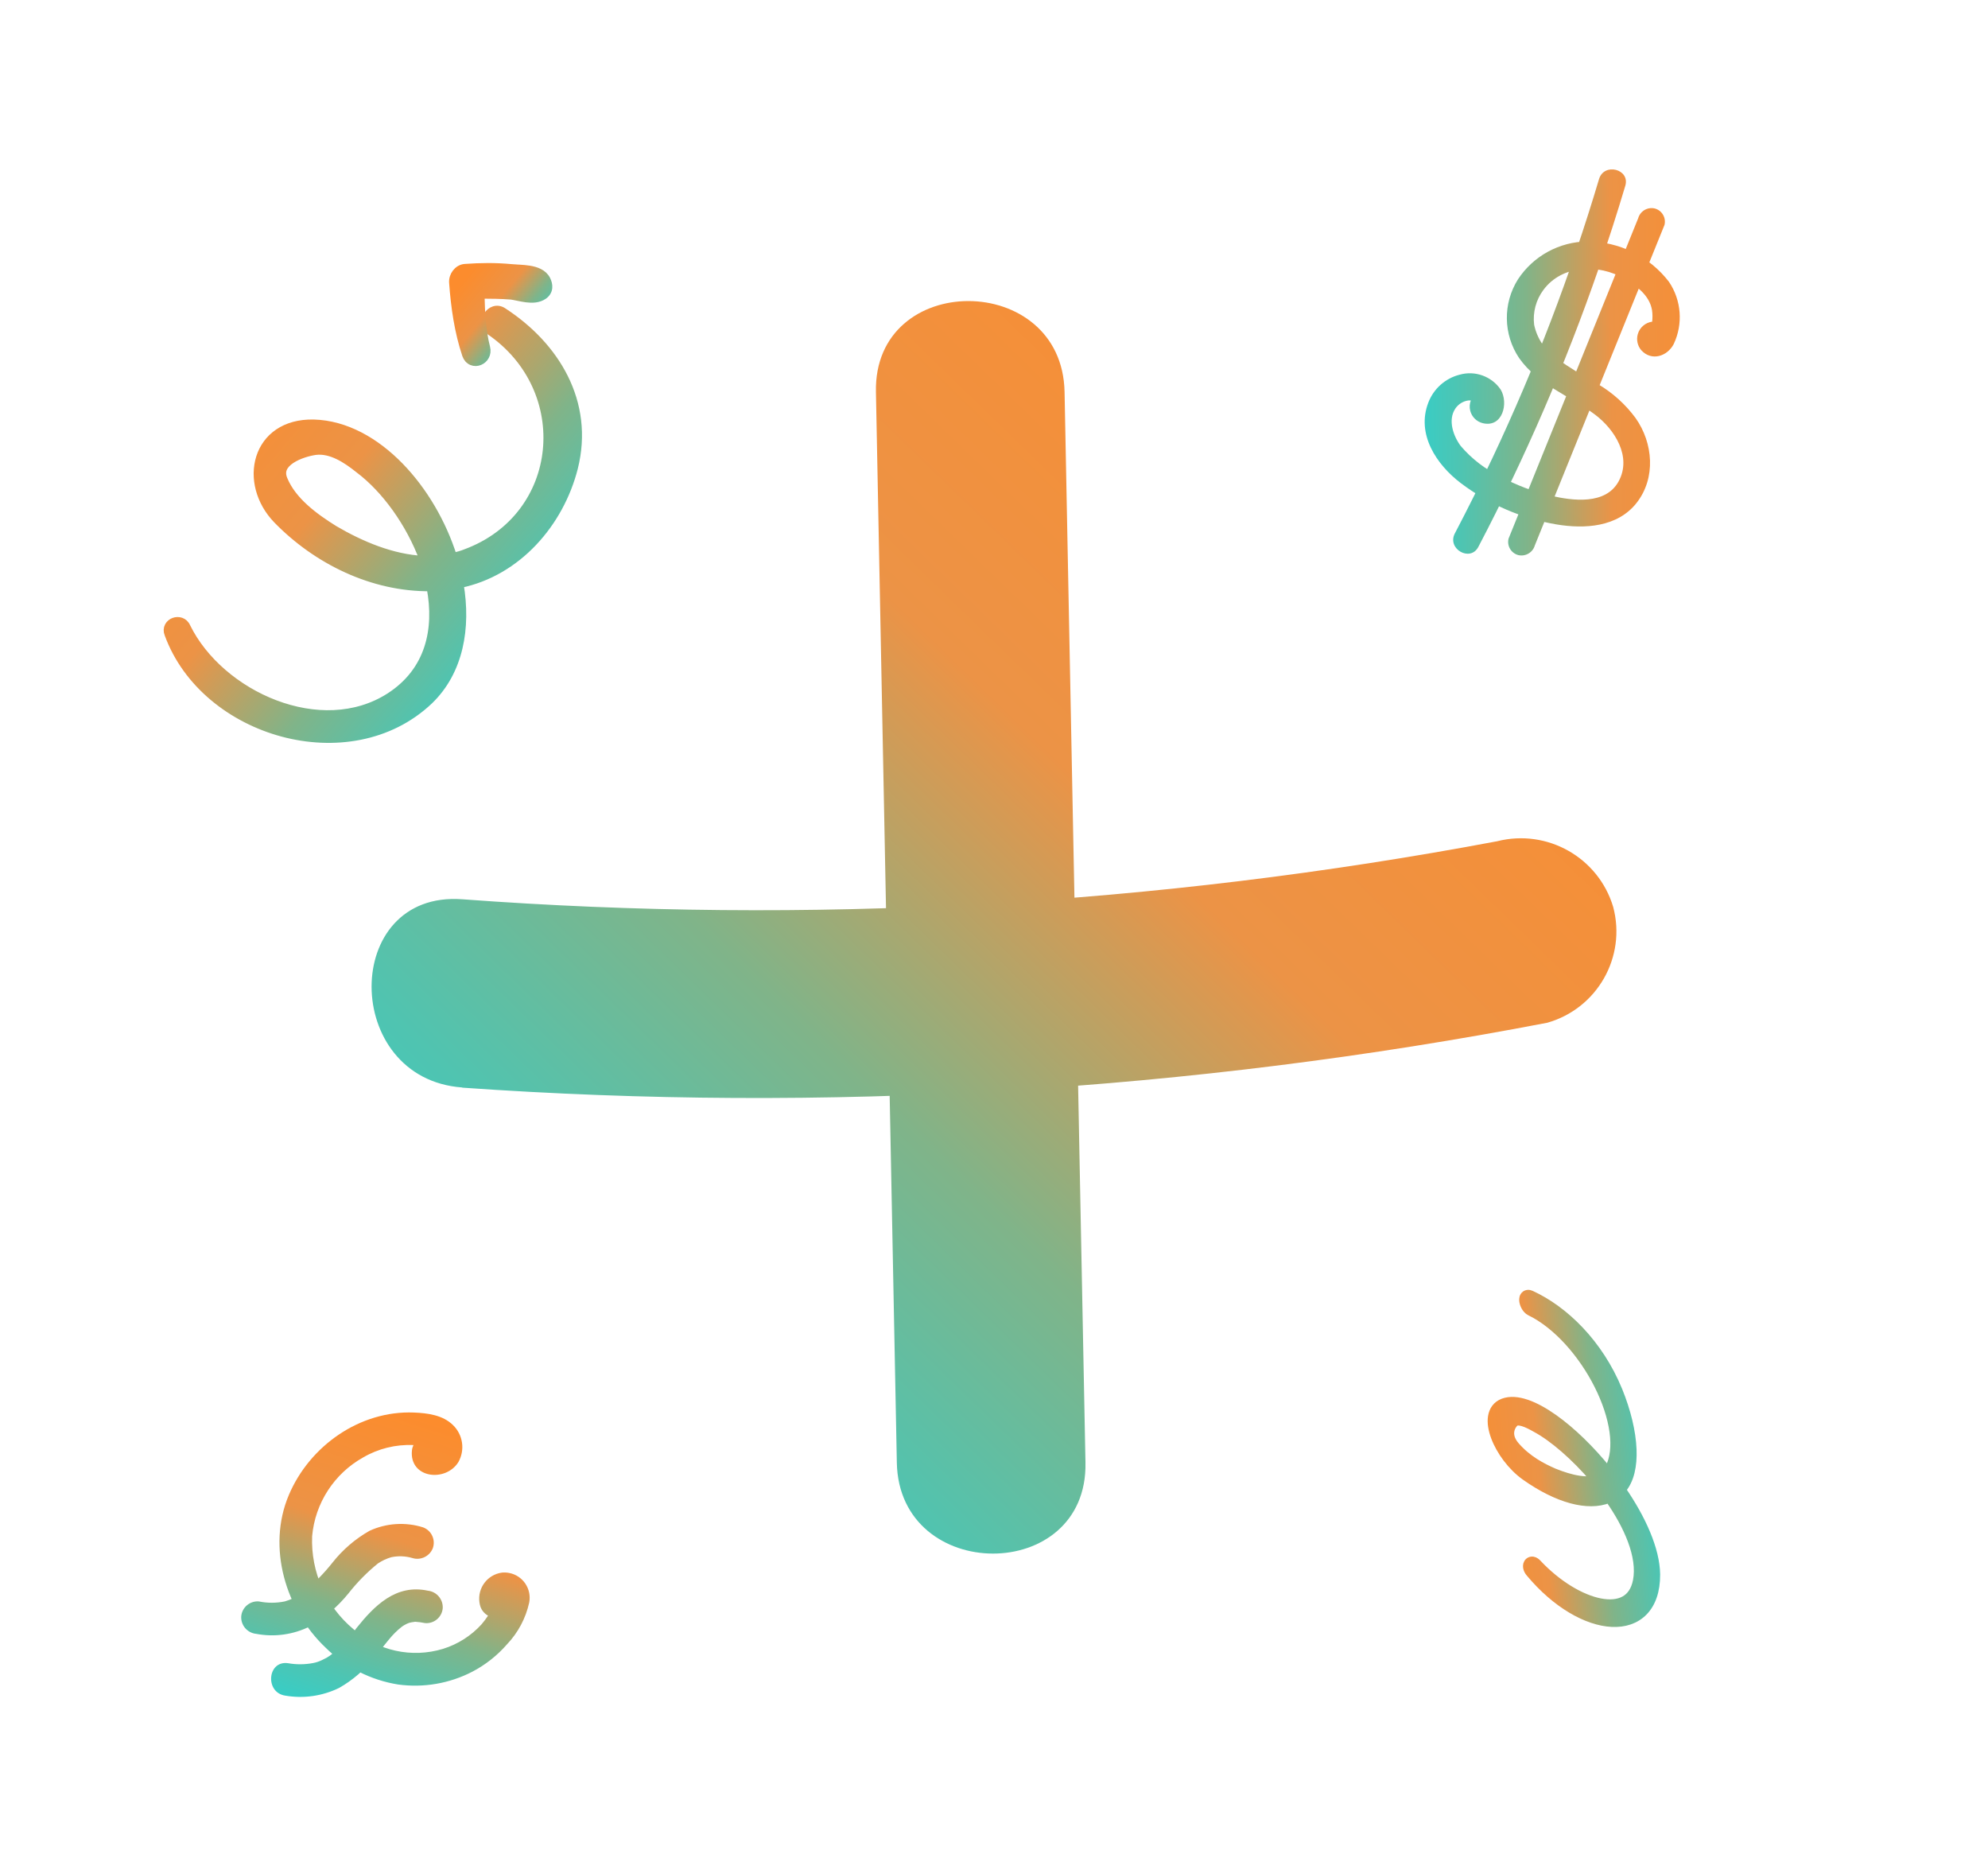 <svg xmlns="http://www.w3.org/2000/svg" width="535" height="500" viewBox="0 0 535 500" fill="none"><path d="M235.725 105.447L241.351 393.544C241.983 426.098 292.747 426.205 292.115 393.544L286.49 105.447C285.846 72.905 235.082 72.798 235.725 105.447ZM124.387 292.637C222.078 299.521 320.245 293.648 416.41 275.171C429.843 271.343 437.722 257.491 434.134 244.02C430.165 230.728 416.398 222.928 402.917 226.34C311.151 243.616 217.512 248.871 124.387 241.952C91.799 239.574 91.943 290.247 124.387 292.59V292.637Z" fill="url(#paint0_linear_25_43)"></path><path d="M131.715 89.057L131.734 89.072L131.754 89.085C154.778 104.814 151.753 138.989 125.255 148.758L125.237 148.765L125.218 148.772C124.229 149.183 123.092 149.472 121.967 149.742C119.12 140.73 114.064 132.045 107.683 125.479C101.095 118.701 93.013 114.104 84.424 113.875L84.42 113.874C76.59 113.703 71.621 117.692 69.918 123.106C68.239 128.444 69.798 134.973 74.529 139.866L74.532 139.869C85.256 150.882 100.284 158.221 115.809 158.076C117.956 169.42 115.46 180.547 104.879 187.386C95.69 193.299 84.329 193.255 74.056 189.364C63.785 185.475 54.752 177.791 50.26 168.658C49.58 167.068 47.96 166.766 46.795 167.191C46.206 167.406 45.65 167.825 45.325 168.439C44.989 169.074 44.947 169.83 45.255 170.588C50.156 184.043 62.418 193.567 76.043 197.221C89.68 200.878 104.858 198.698 115.58 188.504L115.586 188.497C123.708 180.638 125.758 168.95 123.764 157.197C139.293 154.008 150.717 140.778 154.512 125.921L154.513 125.917C158.976 108.145 149.469 92.889 135.386 83.767C134.587 83.235 133.718 83.144 132.937 83.395C132.186 83.637 131.585 84.169 131.185 84.776C130.422 85.935 130.152 87.876 131.715 89.057ZM96.614 126.342C103.699 131.672 110.279 140.815 113.879 150.554C105.567 150.148 97.222 146.653 89.964 142.395C84.623 139.066 78.784 134.784 76.399 129.037L76.399 129.037L76.395 129.026C75.867 127.794 75.926 126.819 76.275 126.014C76.641 125.173 77.373 124.409 78.374 123.739C80.386 122.394 83.175 121.637 84.922 121.4C89.054 120.899 93.128 123.543 96.589 126.323L96.601 126.333L96.614 126.342Z" fill="url(#paint1_linear_25_43)" stroke="url(#paint2_linear_25_43)" stroke-width="2"></path><path d="M125.378 95.499L125.378 95.499L125.382 95.511C125.681 96.363 126.238 96.979 126.963 97.281C127.668 97.576 128.428 97.529 129.072 97.269C130.365 96.747 131.358 95.295 130.9 93.512L130.9 93.512C129.731 88.961 129.521 84.126 129.389 79.35C132.097 79.364 134.907 79.388 137.547 79.601C138.053 79.666 138.631 79.787 139.293 79.925C139.326 79.931 139.359 79.938 139.392 79.945C140.088 80.09 140.86 80.248 141.635 80.346C143.15 80.538 144.921 80.537 146.346 79.537C147.127 78.989 147.545 78.247 147.623 77.418C147.696 76.64 147.461 75.88 147.147 75.234L147.147 75.234L147.141 75.222C146.23 73.413 144.225 72.765 142.487 72.475C141.582 72.324 140.649 72.255 139.806 72.206C139.587 72.194 139.376 72.182 139.173 72.171C138.574 72.139 138.048 72.111 137.593 72.061L137.585 72.061L137.578 72.06C133.309 71.66 129.315 71.713 125.126 72.013C124.092 72.087 123.239 72.666 122.68 73.394C122.122 74.121 121.794 75.071 121.863 76.031C122.329 82.527 123.279 89.275 125.378 95.499Z" fill="url(#paint3_linear_25_43)" stroke="url(#paint4_linear_25_43)" stroke-width="2"></path><path d="M411.661 352.947L411.68 352.957L411.699 352.967C418.991 356.504 425.809 364.339 430.041 372.758C432.151 376.954 433.591 381.246 434.133 385.156C434.676 389.077 434.304 392.523 432.9 395.113L432.885 395.14L432.871 395.169C432.813 395.296 432.744 395.417 432.666 395.535C428.175 389.969 423.041 384.965 418.213 381.545C415.658 379.735 413.155 378.345 410.852 377.562C408.563 376.783 406.356 376.566 404.48 377.272L404.471 377.276C402.684 377.967 401.728 379.399 401.446 381.12C401.173 382.783 401.518 384.718 402.234 386.64C403.668 390.49 406.735 394.676 410.406 397.286L410.408 397.288C414.638 400.28 418.941 402.457 422.938 403.524C426.593 404.499 430.075 404.565 433.005 403.38C435.551 407.028 437.675 410.826 439.041 414.497C440.494 418.401 441.065 422.09 440.453 425.28C439.938 427.932 438.713 429.552 437.105 430.434C435.463 431.336 433.267 431.551 430.684 431.055C425.51 430.061 419.179 426.284 413.873 420.644C413.529 420.256 413.091 419.916 412.567 419.826C412.285 419.778 411.979 419.804 411.691 419.944C411.404 420.083 411.198 420.305 411.067 420.544C410.816 421.001 410.825 421.525 410.935 421.957C411.049 422.408 411.293 422.861 411.654 423.276C418.666 431.67 427.003 436.397 433.749 436.728C437.15 436.895 440.204 435.94 442.399 433.691C444.586 431.449 445.785 428.06 445.769 423.624L445.769 423.624L445.769 423.616C445.691 416.846 441.881 408.515 436.589 400.806C438.796 398.258 439.594 394.348 439.421 389.978C439.232 385.188 437.872 379.617 435.624 374.096L435.623 374.094C430.367 361.271 420.952 352.292 412.054 348.226C411.781 348.098 411.432 347.995 411.052 348.053C410.626 348.118 410.298 348.364 410.098 348.679C409.918 348.963 409.857 349.271 409.84 349.516C409.822 349.77 409.845 350.029 409.89 350.272C409.981 350.757 410.177 351.276 410.454 351.735C410.726 352.186 411.124 352.657 411.661 352.947ZM413.3 384.383C417.913 386.861 423.841 391.988 428.979 398.049C427.793 398.281 426.422 398.264 424.912 398.034C422.808 397.713 420.52 396.992 418.237 396.069C415.003 394.657 411.164 392.66 407.991 389.041L407.987 389.036C406.559 387.427 406.356 386.029 406.535 384.993C406.723 383.905 407.354 383.093 407.769 382.755C408.105 382.505 408.741 382.425 409.843 382.759C410.902 383.081 412.104 383.699 413.276 384.37L413.288 384.377L413.3 384.383Z" fill="url(#paint5_linear_25_43)" stroke="url(#paint6_linear_25_43)" stroke-width="2"></path><path d="M440.436 135.302C435.294 141.863 426.408 142.37 418.806 141.088C409.482 139.492 400.676 135.686 393.126 129.988C386.563 125.005 381.097 116.802 384.386 108.316C385.8 104.601 388.933 101.803 392.784 100.817C396.952 99.629 401.413 101.241 403.859 104.818C406.027 108.441 404.4 115.129 399.042 113.86C397.384 113.455 396.083 112.169 395.66 110.515C395.415 109.558 395.495 108.599 395.818 107.741C395.626 107.726 395.434 107.717 395.239 107.733C393.773 107.91 392.458 108.721 391.639 109.952C389.575 113.034 391.12 117.377 393.136 120.037C396.084 123.473 399.712 126.261 403.794 128.224C408.06 130.544 412.623 132.276 417.356 133.37C423.262 134.745 432.089 135.895 435.584 129.533C439.229 122.897 434.539 115.51 429.2 111.52C422.319 106.38 413.968 103.632 408.829 96.354C404.532 89.977 404.406 81.662 408.507 75.157C412.645 68.861 419.648 65.039 427.181 64.968C435.788 64.986 443.899 68.995 449.141 75.823C452.495 80.786 452.982 87.153 450.422 92.569C448.707 95.879 444.461 97.26 441.706 94.246C440.675 93.048 440.318 91.409 440.756 89.889C441.286 88.051 442.844 86.793 444.625 86.547C444.734 85.514 444.739 84.474 444.583 83.445C443.92 79.475 440.399 76.88 437.121 74.971C430.262 70.976 420.394 71.162 415.333 78.033C413.347 80.714 412.46 84.052 412.858 87.363C413.625 91.024 415.76 94.252 418.823 96.396C422.475 98.965 426.274 101.317 430.2 103.444C434.082 105.758 437.464 108.824 440.146 112.46C444.912 119.178 445.672 128.621 440.436 135.302ZM437.392 49.986C435.179 57.422 432.802 64.803 430.262 72.134C421.348 97.911 410.512 122.985 397.845 147.141C395.662 151.305 389.352 147.673 391.518 143.524C395.061 136.775 398.459 129.953 401.715 123.059C413.121 98.855 422.685 73.823 430.325 48.178C431.673 43.684 438.735 45.49 437.392 49.986ZM445.294 56.085C447.245 56.588 448.425 58.57 447.937 60.526L413.051 146.728C412.506 148.645 410.555 149.799 408.611 149.356C406.663 148.849 405.487 146.867 405.977 144.914L440.861 58.714C441.407 56.799 443.353 55.646 445.294 56.085Z" fill="url(#paint7_linear_25_43)"></path><path d="M137.025 423.209C136.379 423.084 135.719 423.054 135.064 423.119C131.194 423.654 128.487 427.224 129.022 431.094C129.05 431.301 129.087 431.506 129.133 431.71C129.405 433.031 130.245 434.087 131.34 434.703C130.808 435.502 130.242 436.28 129.614 437.006C126.803 440.109 123.209 442.397 119.209 443.635C110.808 446.187 101.688 444.183 95.129 438.347C87.731 432.194 83.617 422.95 83.999 413.335C84.786 404.431 89.927 396.491 97.731 392.129C101.829 389.741 106.526 388.587 111.264 388.8C111.062 389.24 110.908 389.725 110.855 390.29L110.852 390.289C110.164 397.754 119.903 398.888 123.349 393.399C125.199 390.131 124.603 386.023 121.897 383.418C119.185 380.726 115.03 380.192 111.379 380.048C96.83 379.478 83.311 389.031 77.721 402.259C71.775 416.331 76.871 433.203 87.737 443.415C93.023 448.619 99.802 452.047 107.125 453.221C113.975 454.161 120.95 452.962 127.093 449.787C130.636 447.94 133.801 445.443 136.425 442.431C139.414 439.296 141.488 435.4 142.419 431.17C143.127 427.482 140.714 423.919 137.025 423.209ZM68.915 439.588C73.882 440.536 79.022 439.81 83.532 437.522C87.449 435.226 90.918 432.243 93.775 428.713C96.106 425.743 98.763 423.043 101.694 420.662C102.798 419.922 104.008 419.355 105.282 418.98C107.145 418.584 109.077 418.653 110.907 419.179C113.179 419.92 115.634 418.749 116.491 416.517C117.276 414.241 116.091 411.756 113.829 410.933C109.081 409.454 103.953 409.789 99.437 411.872C95.584 414.059 92.194 416.977 89.454 420.458C87.041 423.505 84.29 426.272 81.257 428.704C79.847 429.655 78.3 430.383 76.668 430.863C74.354 431.344 71.964 431.345 69.647 430.87C67.247 430.689 65.143 432.464 64.92 434.862C64.767 437.254 66.529 439.34 68.915 439.588ZM76.785 456.22C81.716 457.065 86.787 456.335 91.277 454.134C94.939 452.049 98.159 449.267 100.752 445.945C101.904 444.582 102.991 443.167 104.119 441.784C104.404 441.435 104.689 441.089 104.979 440.742C104.979 440.742 105.897 439.706 105.383 440.268C105.95 439.639 106.551 439.04 107.18 438.474C107.486 438.202 107.803 437.952 108.12 437.692C108.296 437.552 109.28 436.95 108.454 437.433C108.796 437.234 109.148 437.064 109.497 436.88C109.694 436.786 110.777 436.411 109.859 436.686C110.476 436.527 111.102 436.411 111.734 436.34C112.634 436.399 113.533 436.521 114.417 436.703C116.821 436.894 118.928 435.114 119.144 432.712C119.287 430.324 117.53 428.245 115.152 427.986C106.569 426.13 100.772 431.988 95.875 438.113C93.874 440.99 91.416 443.521 88.599 445.605C89.111 445.257 87.925 446.009 87.939 446C87.509 446.241 87.071 446.464 86.619 446.67C85.886 447.027 85.11 447.285 84.309 447.439C82.067 447.874 79.767 447.89 77.518 447.492C71.934 446.69 71.236 455.411 76.785 456.22Z" fill="url(#paint8_linear_25_43)"></path><defs><linearGradient id="paint0_linear_25_43" x1="408.2" y1="114.7" x2="125.066" y2="406.206" gradientUnits="userSpaceOnUse"><stop stop-color="#FC8C2D"></stop><stop offset="0.37" stop-color="#EC9346"></stop><stop offset="0.615" stop-color="#80B489"></stop><stop offset="0.802" stop-color="#4FC4B1"></stop><stop offset="1" stop-color="#28D4D4"></stop></linearGradient><linearGradient id="paint1_linear_25_43" x1="52.219" y1="98.948" x2="154.633" y2="186.082" gradientUnits="userSpaceOnUse"><stop stop-color="#FC8C2D"></stop><stop offset="0.37" stop-color="#EC9346"></stop><stop offset="0.615" stop-color="#80B489"></stop><stop offset="0.802" stop-color="#4FC4B1"></stop><stop offset="1" stop-color="#28D4D4"></stop></linearGradient><linearGradient id="paint2_linear_25_43" x1="52.219" y1="98.948" x2="154.633" y2="186.082" gradientUnits="userSpaceOnUse"><stop stop-color="#FC8C2D"></stop><stop offset="0.37" stop-color="#EC9346"></stop><stop offset="0.615" stop-color="#80B489"></stop><stop offset="0.802" stop-color="#4FC4B1"></stop><stop offset="1" stop-color="#28D4D4"></stop></linearGradient><linearGradient id="paint3_linear_25_43" x1="125.155" y1="74.908" x2="147.07" y2="93.242" gradientUnits="userSpaceOnUse"><stop stop-color="#FC8C2D"></stop><stop offset="0.37" stop-color="#EC9346"></stop><stop offset="0.615" stop-color="#80B489"></stop><stop offset="0.802" stop-color="#4FC4B1"></stop><stop offset="1" stop-color="#28D4D4"></stop></linearGradient><linearGradient id="paint4_linear_25_43" x1="125.155" y1="74.908" x2="147.07" y2="93.242" gradientUnits="userSpaceOnUse"><stop stop-color="#FC8C2D"></stop><stop offset="0.37" stop-color="#EC9346"></stop><stop offset="0.615" stop-color="#80B489"></stop><stop offset="0.802" stop-color="#4FC4B1"></stop><stop offset="1" stop-color="#28D4D4"></stop></linearGradient><linearGradient id="paint5_linear_25_43" x1="386.651" y1="372.417" x2="454.159" y2="366.101" gradientUnits="userSpaceOnUse"><stop stop-color="#FC8C2D"></stop><stop offset="0.37" stop-color="#EC9346"></stop><stop offset="0.615" stop-color="#80B489"></stop><stop offset="0.802" stop-color="#4FC4B1"></stop><stop offset="1" stop-color="#28D4D4"></stop></linearGradient><linearGradient id="paint6_linear_25_43" x1="386.651" y1="372.417" x2="454.159" y2="366.101" gradientUnits="userSpaceOnUse"><stop stop-color="#FC8C2D"></stop><stop offset="0.37" stop-color="#EC9346"></stop><stop offset="0.615" stop-color="#80B489"></stop><stop offset="0.802" stop-color="#4FC4B1"></stop><stop offset="1" stop-color="#28D4D4"></stop></linearGradient><linearGradient id="paint7_linear_25_43" x1="468.096" y1="77.214" x2="374.434" y2="78.278" gradientUnits="userSpaceOnUse"><stop stop-color="#FC8C2D"></stop><stop offset="0.37" stop-color="#EC9346"></stop><stop offset="0.615" stop-color="#80B489"></stop><stop offset="0.802" stop-color="#4FC4B1"></stop><stop offset="1" stop-color="#28D4D4"></stop></linearGradient><linearGradient id="paint8_linear_25_43" x1="115.279" y1="382.194" x2="87.55" y2="467.323" gradientUnits="userSpaceOnUse"><stop stop-color="#FC8C2D"></stop><stop offset="0.37" stop-color="#EC9346"></stop><stop offset="0.615" stop-color="#80B489"></stop><stop offset="0.802" stop-color="#4FC4B1"></stop><stop offset="1" stop-color="#28D4D4"></stop></linearGradient></defs></svg>